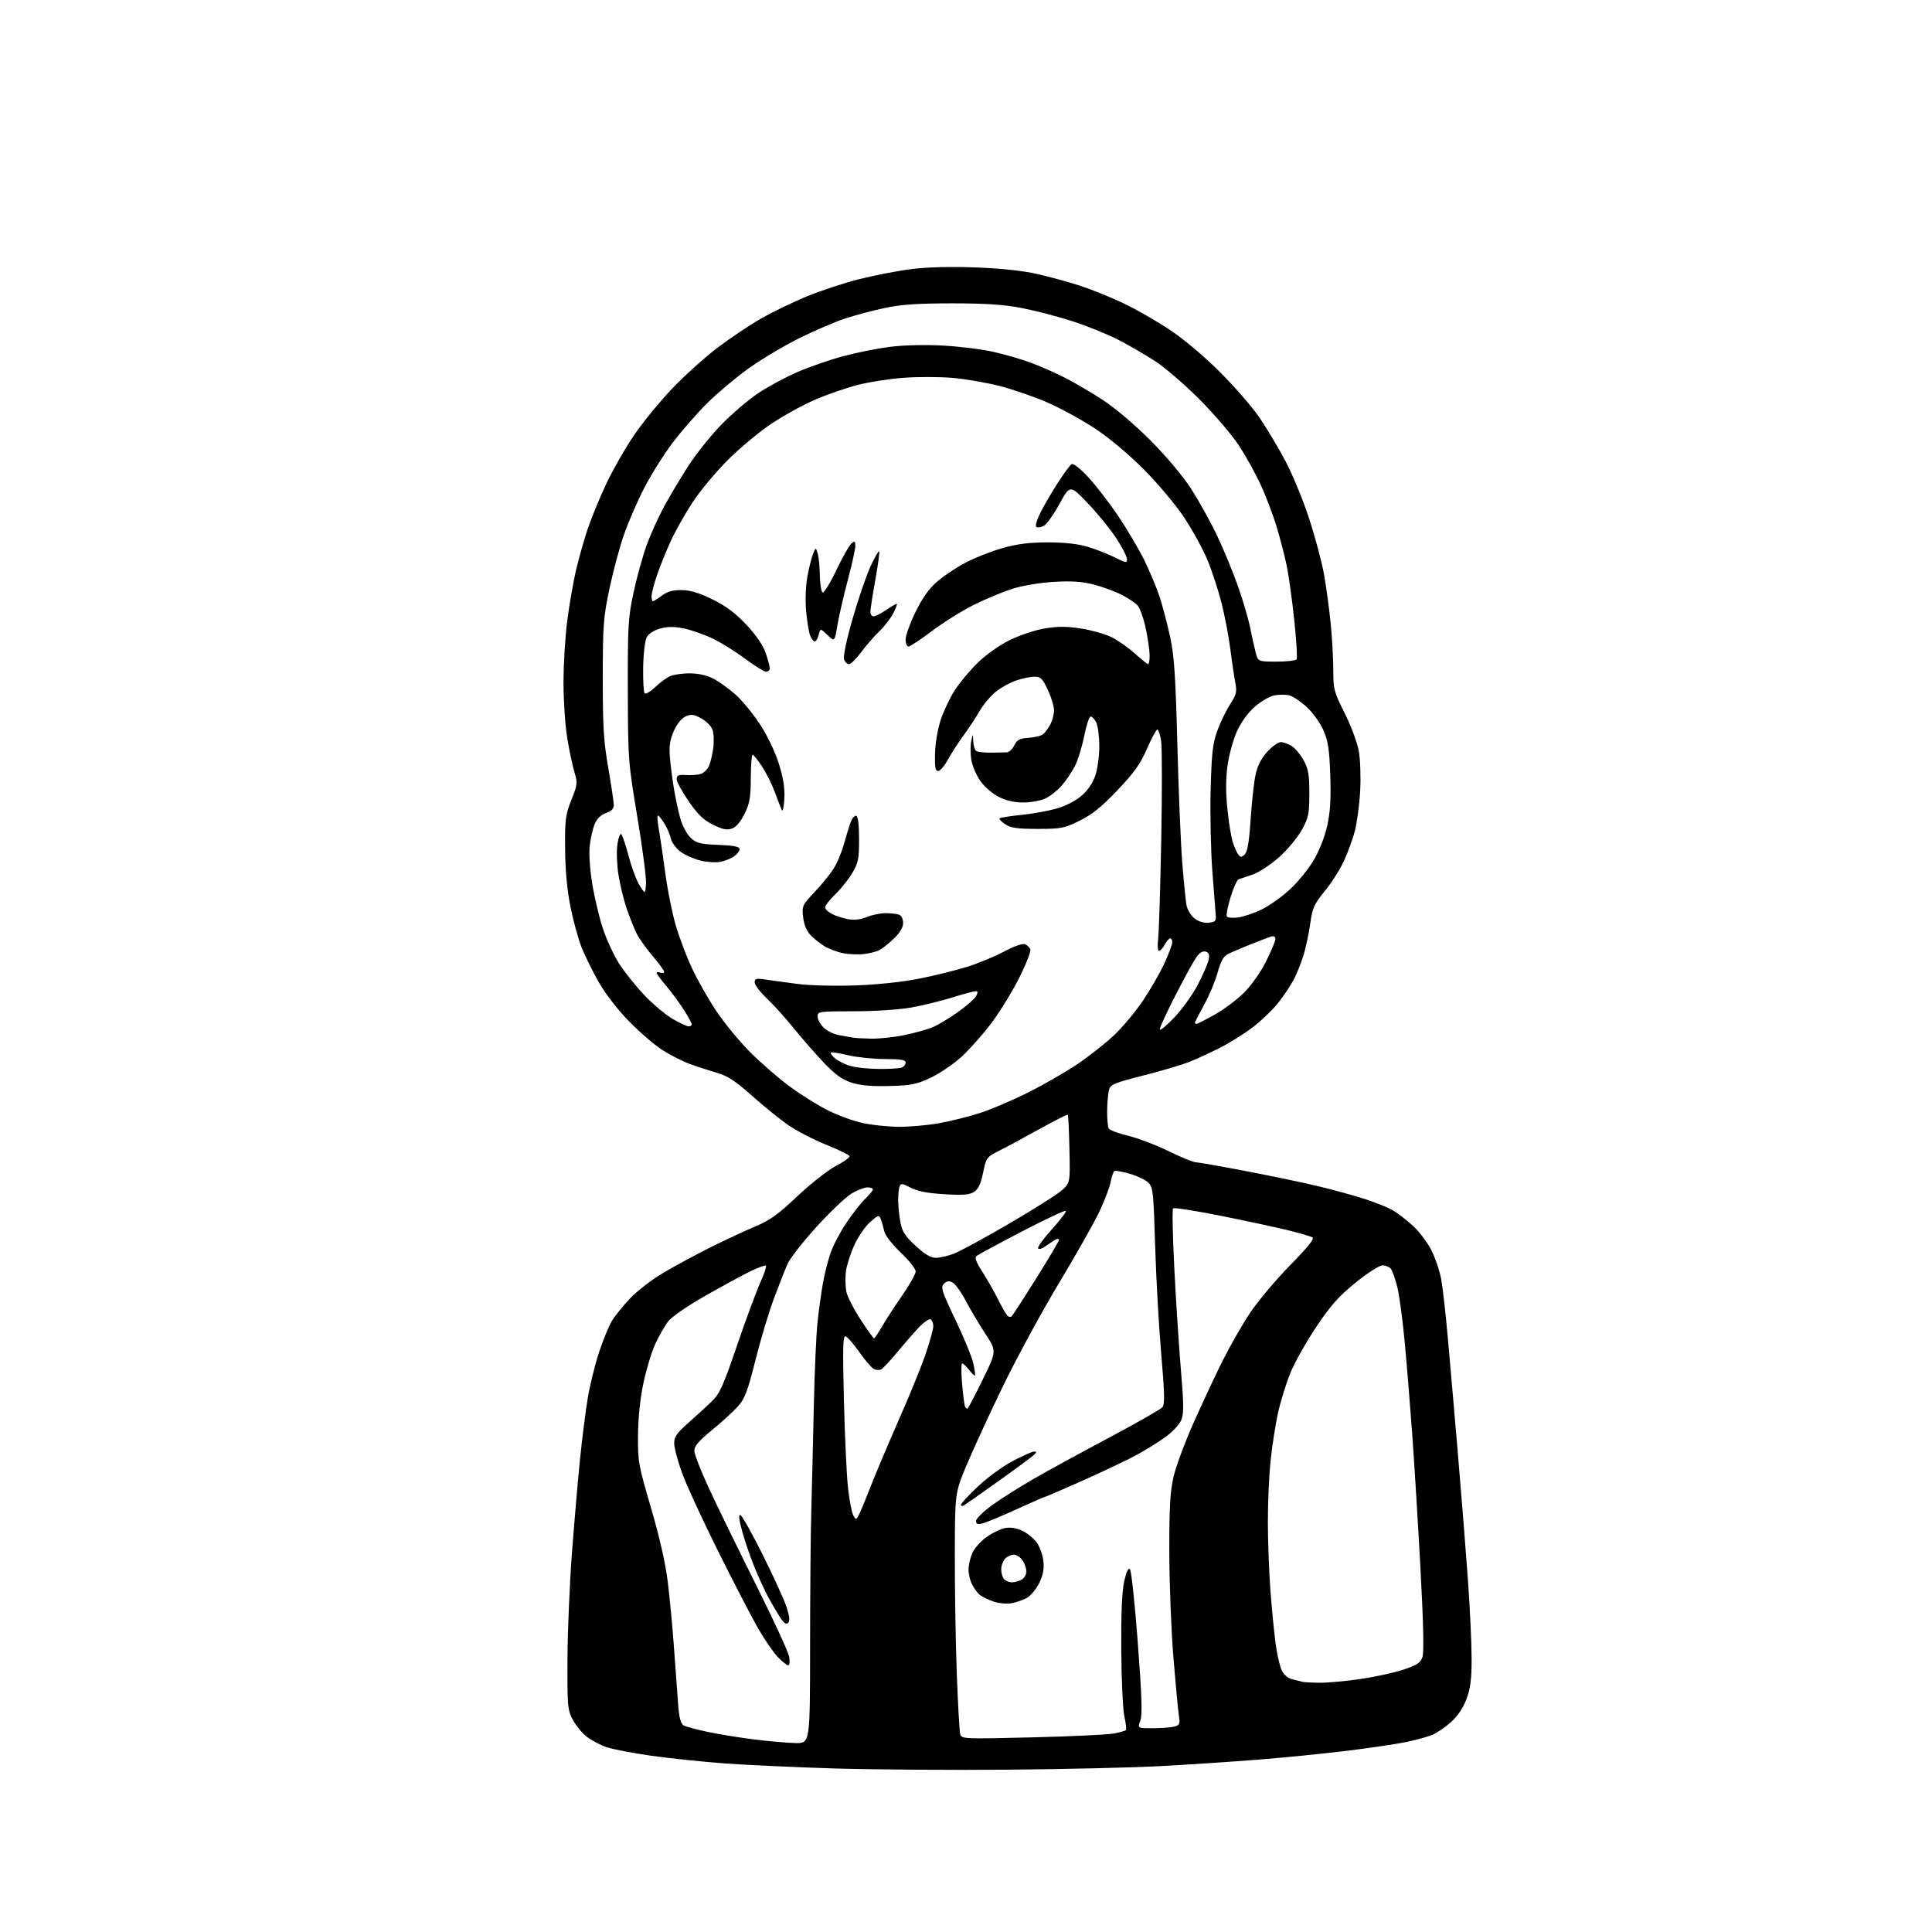 <?xml version="1.0" encoding="UTF-8" standalone="no"?>
<svg 
  version="1.1" 
  xmlns="http://www.w3.org/2000/svg" 
  xmlns:xlink="http://www.w3.org/1999/xlink" 
  xmlns:svg="http://www.w3.org/2000/svg"
  xmlns:rdf="http://www.w3.org/1999/02/22-rdf-syntax-ns#"
  xmlns:cc="http://creativecommons.org/ns#"
  xmlns:dc="http://purl.org/dc/elements/1.1/"
  viewBox="0 0 768 768"
  width="768"
  height="768"
>
<style>svg {background-color: white; }</style>"
<path stroke="none" fill="black" fill-rule="evenodd" d="M400.50,703.48C377.95,703.67 347.12,703.45 332.00,703.00C316.88,702.54 297.30,701.65 288.50,701.02C279.70,700.38 266.36,698.99 258.85,697.93C251.35,696.86 243.28,695.30 240.92,694.47C238.57,693.64 235.14,691.82 233.31,690.42C231.48,689.03 228.97,686.00 227.74,683.69C225.62,679.73 225.50,678.39 225.58,659.50C225.63,648.50 226.44,629.38 227.38,617.00C228.32,604.62 229.76,587.98 230.57,580.00C231.38,572.02 232.75,561.23 233.60,556.00C234.46,550.77 236.50,542.46 238.14,537.53C239.77,532.60 242.08,526.97 243.27,525.03C244.45,523.09 247.69,519.09 250.46,516.14C253.23,513.20 259.26,508.56 263.86,505.85C268.46,503.13 277.01,498.53 282.86,495.62C288.71,492.72 296.64,489.03 300.49,487.42C306.03,485.10 309.45,482.64 317.00,475.49C322.25,470.54 329.11,465.14 332.26,463.49C335.42,461.85 337.86,460.09 337.69,459.58C337.52,459.08 333.36,457.04 328.44,455.06C323.52,453.08 316.80,449.60 313.50,447.34C310.20,445.08 303.68,439.82 299.00,435.65C292.32,429.69 289.32,427.72 285.00,426.47C281.98,425.59 277.08,423.99 274.11,422.90C271.15,421.81 266.20,419.28 263.11,417.27C260.03,415.26 254.12,410.17 250.00,405.95C245.68,401.53 240.65,395.04 238.13,390.62C235.72,386.41 232.65,380.24 231.31,376.91C229.96,373.58 227.94,366.28 226.81,360.68C225.42,353.82 224.72,346.26 224.64,337.50C224.54,325.70 224.77,323.90 227.13,318.00C229.56,311.91 229.63,311.21 228.36,307.00C227.61,304.52 226.32,298.45 225.50,293.50C224.68,288.55 224.01,278.56 224.00,271.30C224.00,264.04 224.68,252.88 225.52,246.50C226.36,240.12 227.91,231.21 228.96,226.70C230.02,222.19 232.08,214.90 233.54,210.50C235.00,206.10 238.36,197.90 241.02,192.28C243.67,186.66 248.69,177.90 252.17,172.81C255.65,167.73 262.49,159.39 267.36,154.29C272.24,149.19 280.34,141.91 285.36,138.11C290.39,134.32 298.10,129.16 302.50,126.64C306.90,124.13 315.00,120.20 320.50,117.91C326.00,115.63 335.45,112.51 341.50,110.98C347.55,109.45 356.94,107.64 362.37,106.96C368.67,106.17 377.87,105.94 387.87,106.31C398.12,106.70 406.60,107.61 412.50,108.96C417.45,110.09 425.10,112.19 429.50,113.63C433.90,115.07 441.60,118.19 446.61,120.57C451.62,122.95 459.94,127.72 465.11,131.17C470.64,134.86 478.83,141.77 485.03,147.97C490.82,153.76 497.85,161.88 500.66,166.00C503.47,170.12 508.07,177.81 510.89,183.09C513.70,188.36 517.98,198.71 520.38,206.09C522.79,213.46 525.48,223.55 526.35,228.50C527.23,233.45 528.40,242.16 528.97,247.86C529.54,253.55 530.00,261.87 530.00,266.34C530.00,273.97 530.27,275.00 534.52,283.48C537.01,288.44 539.54,295.20 540.14,298.50C540.74,301.83 540.99,308.94 540.68,314.50C540.38,320.00 539.41,327.20 538.53,330.50C537.65,333.80 535.66,339.20 534.11,342.50C532.57,345.80 529.18,351.10 526.57,354.28C522.44,359.33 521.72,360.91 520.90,366.78C520.39,370.48 519.26,375.96 518.39,378.96C517.53,381.96 515.78,386.46 514.52,388.96C513.25,391.46 510.34,395.84 508.06,398.70C505.78,401.56 501.12,406.00 497.71,408.56C494.29,411.13 488.45,414.76 484.73,416.63C481.01,418.51 475.61,420.99 472.73,422.14C469.85,423.29 461.65,425.71 454.51,427.52C443.10,430.42 441.43,431.10 440.86,433.16C440.50,434.45 440.16,438.20 440.11,441.50C440.07,444.80 440.36,448.01 440.77,448.64C441.17,449.27 444.65,450.56 448.50,451.49C452.35,452.43 459.57,455.18 464.54,457.60C469.51,460.02 474.30,462.00 475.19,462.00C476.08,462.00 484.98,463.56 494.98,465.47C504.97,467.38 517.96,470.09 523.83,471.49C529.70,472.90 538.10,475.20 542.50,476.61C546.90,478.02 552.08,480.13 554.00,481.31C555.92,482.49 559.45,485.24 561.84,487.44C564.23,489.63 567.46,493.95 569.02,497.03C570.57,500.12 572.33,505.31 572.91,508.57C573.50,511.83 574.64,521.92 575.46,531.00C576.28,540.08 578.10,561.00 579.50,577.50C580.91,594.00 582.72,616.73 583.52,628.00C584.33,639.27 584.99,653.32 584.99,659.21C585.00,667.57 584.55,671.13 582.96,675.38C581.65,678.89 579.46,682.16 576.85,684.52C574.61,686.54 571.25,688.83 569.39,689.61C567.52,690.39 562.96,691.66 559.25,692.44C555.54,693.21 545.08,694.77 536.00,695.90C526.92,697.03 510.95,698.63 500.50,699.46C490.05,700.29 472.50,701.45 461.50,702.05C450.50,702.65 423.05,703.29 400.50,703.48zM316.25,692.89C322.00,693.00 322.00,693.00 322.02,654.75C322.03,633.71 322.24,609.30 322.50,600.50C322.75,591.70 323.20,573.25 323.49,559.50C323.78,545.75 324.45,530.45 324.99,525.50C325.53,520.55 326.50,513.58 327.14,510.00C327.78,506.43 329.12,501.11 330.12,498.18C331.12,495.25 333.94,489.85 336.39,486.18C338.84,482.51 342.23,478.18 343.92,476.56C345.61,474.95 347.00,473.26 347.00,472.81C347.00,472.37 346.03,472.00 344.84,472.00C343.65,472.00 340.84,473.08 338.59,474.40C336.34,475.72 330.05,481.68 324.61,487.65C319.17,493.62 313.92,500.36 312.95,502.63C311.97,504.91 309.57,511.04 307.62,516.26C305.66,521.48 302.38,532.43 300.32,540.60C297.12,553.32 296.10,555.99 293.24,559.16C291.40,561.19 286.77,565.42 282.95,568.54C277.76,572.79 276.00,574.85 276.00,576.70C276.00,578.06 278.76,585.09 282.14,592.33C285.52,599.58 293.88,616.69 300.72,630.38C307.57,644.06 313.41,656.77 313.71,658.63C314.02,660.48 313.84,662.00 313.33,662.00C312.81,662.00 310.97,660.54 309.24,658.75C307.51,656.96 304.01,651.90 301.47,647.50C298.93,643.10 291.76,629.27 285.53,616.77C279.30,604.26 272.81,590.18 271.10,585.46C269.40,580.75 268.00,575.47 268.00,573.74C268.00,571.15 269.03,569.67 273.71,565.54C276.84,562.77 281.03,558.92 283.02,557.00C286.10,554.00 287.53,550.84 292.93,535.00C296.40,524.83 300.54,513.62 302.13,510.09C303.72,506.57 304.78,503.44 304.48,503.15C304.19,502.85 301.37,503.86 298.22,505.40C295.07,506.93 286.98,511.33 280.24,515.17C273.04,519.27 266.97,523.49 265.53,525.37C264.18,527.14 261.90,531.16 260.45,534.32C259.01,537.47 256.90,544.43 255.77,549.78C254.47,555.92 253.68,563.55 253.62,570.50C253.54,580.96 253.79,582.38 258.76,599.32C262.15,610.86 264.51,621.25 265.45,628.82C266.25,635.24 267.38,647.25 267.96,655.50C268.54,663.75 269.28,673.77 269.59,677.76C270.02,683.13 270.61,685.26 271.86,685.92C272.78,686.42 277.13,687.58 281.52,688.50C285.91,689.42 294.23,690.77 300.00,691.48C305.77,692.20 313.09,692.83 316.25,692.89zM410.37,690.63C425.84,690.25 440.43,689.56 442.79,689.10C445.15,688.63 447.30,688.03 447.57,687.76C447.85,687.49 447.57,685.07 446.96,682.38C446.35,679.70 445.79,667.83 445.72,656.00C445.62,641.49 446.00,632.60 446.88,628.64C447.75,624.75 448.52,623.12 449.18,623.78C449.73,624.33 451.13,637.45 452.29,652.93C453.92,674.49 454.15,681.77 453.29,684.04C452.17,687.00 452.17,687.00 458.34,686.99C461.73,686.98 465.56,686.69 466.85,686.34C468.93,685.79 469.14,685.28 468.64,682.11C468.32,680.12 467.35,669.73 466.46,659.00C465.58,648.27 464.84,629.38 464.82,617.00C464.79,599.12 465.14,592.96 466.51,587.00C467.47,582.88 471.10,573.10 474.60,565.28C478.09,557.46 483.26,546.43 486.08,540.78C488.91,535.13 493.75,526.67 496.85,522.00C499.95,517.33 507.11,508.80 512.76,503.05C519.78,495.89 522.62,492.37 521.74,491.88C521.04,491.48 516.87,490.26 512.48,489.16C508.09,488.06 496.07,485.47 485.77,483.40C475.46,481.33 466.71,479.95 466.32,480.35C465.93,480.74 466.16,491.74 466.84,504.78C467.51,517.83 468.69,535.91 469.46,544.97C470.60,558.52 470.62,561.98 469.55,564.54C468.83,566.25 466.06,569.23 463.37,571.18C460.69,573.12 455.57,576.31 452.00,578.27C448.43,580.22 438.85,584.79 430.73,588.41C422.60,592.04 415.73,595.00 415.45,595.00C415.17,595.00 410.08,597.22 404.13,599.94C398.18,602.66 392.11,605.18 390.65,605.55C388.59,606.07 388.00,605.85 388.00,604.58C388.00,603.69 390.86,600.88 394.35,598.35C397.83,595.82 405.20,591.15 410.72,587.97C416.24,584.79 429.78,577.39 440.81,571.53C451.84,565.66 461.42,560.20 462.09,559.39C463.06,558.22 462.96,553.79 461.60,538.21C460.66,527.37 459.57,508.05 459.19,495.27C458.55,473.89 458.33,471.89 456.49,470.11C455.40,469.04 452.08,467.46 449.13,466.60C446.17,465.74 443.41,465.25 442.99,465.51C442.57,465.77 441.91,467.67 441.53,469.74C441.15,471.81 439.15,477.10 437.08,481.50C435.02,485.90 427.77,498.73 420.99,510.00C414.20,521.27 404.18,539.73 398.71,551.00C393.25,562.27 386.72,576.45 384.20,582.50C379.61,593.50 379.61,593.50 379.56,618.00C379.53,631.48 379.87,652.62 380.33,665.00C380.79,677.38 381.40,688.36 381.70,689.41C382.22,691.25 383.23,691.29 410.37,690.63zM524.37,668.92C527.60,668.96 535.03,668.29 540.87,667.42C546.72,666.56 554.42,664.87 557.99,663.67C563.29,661.90 564.66,660.99 565.45,658.71C566.09,656.85 565.83,645.12 564.64,623.21C563.66,605.22 562.21,581.50 561.41,570.50C560.61,559.50 559.28,543.08 558.44,534.00C557.61,524.92 556.26,514.83 555.44,511.57C554.62,508.31 553.46,505.05 552.85,504.32C552.25,503.60 550.77,503.00 549.56,503.00C548.33,503.00 543.63,506.02 538.93,509.82C532.25,515.23 529.03,518.83 523.38,527.24C519.46,533.07 514.82,541.29 513.06,545.50C511.31,549.71 509.03,557.06 507.99,561.83C506.96,566.60 505.63,575.16 505.05,580.86C504.47,586.55 504.00,597.37 504.00,604.91C504.00,612.44 504.45,624.65 505.00,632.05C505.55,639.45 506.49,649.09 507.09,653.47C507.68,657.85 508.82,662.68 509.60,664.20C510.44,665.82 512.17,667.22 513.77,667.57C515.27,667.90 516.95,668.33 517.50,668.51C518.05,668.69 521.14,668.88 524.37,668.92zM313.27,645.13C312.47,645.93 311.51,645.18 309.74,642.36C308.41,640.24 306.36,636.70 305.18,634.50C304.00,632.30 301.72,627.35 300.12,623.50C298.52,619.65 296.29,613.21 295.16,609.19C293.77,604.22 293.50,601.99 294.31,602.25C294.96,602.46 298.97,609.58 303.20,618.07C307.44,626.55 311.69,635.87 312.64,638.76C313.90,642.60 314.07,644.33 313.27,645.13zM402.00,637.33C400.05,637.65 396.83,637.32 394.74,636.57C392.67,635.83 390.28,634.65 389.42,633.94C388.57,633.23 387.22,631.40 386.43,629.87C385.65,628.35 385.00,625.71 385.00,624.02C385.00,622.32 385.64,619.40 386.42,617.53C387.21,615.66 389.73,612.76 392.04,611.09C394.35,609.41 397.71,607.77 399.52,607.43C401.67,607.03 404.05,607.41 406.42,608.53C408.41,609.47 410.99,611.58 412.15,613.21C413.32,614.85 414.49,618.14 414.76,620.52C415.11,623.66 414.66,626.07 413.14,629.20C411.99,631.59 409.80,634.26 408.27,635.14C406.75,636.02 403.93,637.00 402.00,637.33zM402.27,629.00C403.29,629.00 405.00,628.53 406.07,627.96C407.13,627.40 408.00,625.92 408.00,624.69C408.00,623.45 407.30,621.44 406.44,620.22C405.59,619.00 404.04,618.00 403.01,618.00C401.99,618.00 400.44,618.71 399.57,619.57C398.71,620.44 398.00,622.37 398.00,623.87C398.00,625.37 398.54,627.14 399.20,627.80C399.86,628.46 401.24,629.00 402.27,629.00zM341.26,602.51C341.81,601.51 343.96,596.38 346.02,591.10C348.08,585.82 353.23,573.62 357.47,564.00C361.72,554.38 366.49,542.61 368.09,537.85C369.69,533.10 371.00,528.29 371.00,527.16C371.00,526.04 370.53,524.83 369.95,524.47C369.38,524.11 367.27,525.55 365.28,527.66C363.29,529.77 359.42,534.20 356.69,537.50C353.96,540.80 351.11,543.86 350.36,544.30C349.61,544.74 348.24,544.67 347.31,544.16C346.39,543.64 343.80,540.61 341.56,537.43C339.33,534.26 336.90,531.46 336.17,531.22C335.07,530.86 334.95,535.36 335.47,556.64C335.82,570.86 336.55,586.50 337.09,591.38C337.63,596.27 338.56,601.18 339.16,602.29C340.19,604.22 340.29,604.23 341.26,602.51zM383.25,598.37C382.56,598.78 382.00,598.70 382.00,598.18C382.00,597.66 385.04,594.38 388.76,590.87C392.47,587.37 398.72,582.81 402.65,580.75C406.58,578.69 410.39,577.00 411.11,577.00C412.13,577.00 412.10,577.31 410.96,578.39C410.16,579.16 403.88,583.80 397.00,588.70C390.12,593.61 383.94,597.96 383.25,598.37zM384.54,560.00C384.78,560.00 387.50,554.84 390.59,548.54C396.20,537.08 396.20,537.08 391.75,530.29C389.29,526.55 385.80,520.66 383.97,517.19C382.15,513.73 379.79,510.42 378.71,509.85C377.24,509.06 376.39,509.18 375.23,510.34C373.85,511.72 374.32,513.17 379.82,524.69C383.18,531.73 386.37,539.51 386.91,541.97C387.45,544.43 387.74,546.59 387.56,546.78C387.38,546.96 386.32,545.96 385.22,544.55C384.12,543.15 382.88,542.00 382.48,542.00C382.07,542.00 382.07,545.71 382.46,550.24C382.86,554.77 383.39,558.82 383.65,559.24C383.91,559.66 384.31,560.00 384.54,560.00zM347.44,532.00C347.70,532.00 349.15,529.86 350.66,527.25C352.17,524.64 355.78,519.07 358.70,514.87C361.61,510.67 364.00,506.41 364.00,505.40C364.00,504.38 361.32,501.00 358.05,497.89C354.54,494.55 351.84,491.05 351.48,489.36C351.14,487.79 350.53,485.65 350.13,484.61C349.45,482.86 349.13,482.95 345.85,485.83C343.89,487.55 341.05,491.73 339.50,495.17C337.97,498.60 336.49,503.30 336.23,505.64C335.97,507.97 336.05,511.44 336.41,513.35C336.77,515.27 339.29,520.25 342.01,524.42C344.73,528.59 347.17,532.00 347.44,532.00zM402.19,523.21C402.66,522.74 407.09,515.89 412.03,508.01C416.96,500.13 421.00,493.28 421.00,492.80C421.00,492.32 420.21,492.40 419.25,492.97C418.29,493.55 416.53,494.71 415.35,495.57C414.16,496.42 412.95,496.72 412.65,496.24C412.35,495.75 414.83,492.33 418.17,488.63C421.51,484.93 423.99,481.65 423.67,481.34C423.36,481.03 415.54,484.70 406.30,489.50C397.06,494.31 388.95,498.68 388.28,499.21C387.36,499.96 387.90,501.50 390.50,505.56C392.39,508.52 395.13,513.31 396.58,516.22C398.04,519.12 399.70,522.08 400.28,522.79C400.87,523.53 401.69,523.71 402.19,523.21zM372.05,500.00C373.65,500.00 376.88,499.25 379.23,498.34C381.58,497.43 391.31,492.14 400.85,486.59C410.39,481.04 419.82,475.10 421.81,473.40C425.42,470.30 425.42,470.30 425.12,456.90C424.96,449.53 424.66,443.34 424.46,443.13C424.26,442.93 419.24,445.47 413.30,448.76C407.36,452.06 400.16,455.94 397.29,457.38C392.19,459.94 392.05,460.12 390.81,466.12C389.90,470.56 388.91,472.67 387.23,473.77C385.39,474.97 382.94,475.17 375.41,474.72C368.70,474.32 364.77,473.56 362.04,472.14C358.68,470.39 358.09,470.32 357.58,471.64C357.26,472.48 357.02,475.04 357.04,477.33C357.07,479.62 357.48,483.52 357.95,486.00C358.65,489.60 359.85,491.45 363.98,495.25C367.67,498.65 369.97,500.00 372.05,500.00zM357.12,447.92C361.31,447.96 368.51,447.34 373.12,446.52C377.73,445.71 385.10,443.88 389.50,442.46C393.90,441.04 402.41,437.42 408.41,434.42C414.41,431.43 423.12,426.44 427.77,423.35C432.41,420.26 439.11,415.02 442.64,411.72C446.18,408.41 451.53,402.01 454.53,397.49C457.54,392.97 461.35,386.30 463.00,382.66C464.65,379.02 466.00,375.36 466.00,374.52C466.00,373.68 465.63,373.00 465.17,373.00C464.71,373.00 463.74,374.12 463.00,375.50C462.26,376.88 461.24,378.00 460.73,378.00C460.20,378.00 460.05,375.93 460.38,373.25C460.70,370.64 461.25,352.92 461.61,333.87C461.97,314.82 461.95,297.16 461.57,294.62C461.19,292.08 460.52,290.00 460.07,290.00C459.63,290.00 457.77,293.45 455.93,297.67C453.27,303.75 450.85,307.15 444.19,314.15C437.88,320.78 434.15,323.79 429.17,326.24C423.02,329.27 421.83,329.50 412.48,329.50C404.42,329.50 401.86,329.14 399.62,327.67C398.08,326.66 397.07,325.60 397.37,325.30C397.67,325.00 401.49,324.40 405.87,323.96C410.24,323.51 416.54,322.39 419.87,321.46C423.51,320.43 427.49,318.41 429.87,316.38C432.39,314.22 434.38,311.32 435.40,308.33C436.28,305.75 436.99,300.46 436.99,296.57C436.98,292.68 436.41,288.43 435.74,287.11C435.06,285.80 434.05,284.78 433.50,284.85C432.95,284.92 431.80,288.47 430.95,292.74C430.10,297.01 428.41,302.40 427.19,304.72C425.98,307.04 423.64,310.48 421.99,312.36C420.34,314.24 417.46,316.50 415.59,317.39C413.73,318.28 409.77,319.00 406.81,319.00C403.21,319.00 399.95,318.25 396.98,316.75C394.43,315.46 391.28,312.71 389.61,310.31C388.01,308.00 386.42,304.17 386.07,301.81C385.72,299.44 385.74,296.15 386.10,294.50C386.76,291.50 386.76,291.50 386.88,294.69C386.95,296.45 387.49,298.18 388.09,298.55C388.68,298.92 391.27,299.21 393.84,299.19C396.40,299.17 399.26,299.12 400.20,299.08C401.13,299.03 402.48,297.78 403.20,296.30C404.28,294.06 405.25,293.54 408.89,293.30C411.30,293.14 413.92,292.48 414.71,291.83C415.49,291.18 416.78,289.40 417.57,287.87C418.35,286.35 419.00,283.84 418.99,282.30C418.98,280.76 417.88,277.14 416.54,274.25C414.42,269.71 413.71,269.00 411.22,269.00C409.65,269.00 406.34,269.69 403.87,270.53C401.41,271.37 397.73,273.43 395.69,275.10C393.66,276.78 390.78,280.25 389.30,282.82C387.81,285.40 384.94,289.75 382.92,292.50C380.90,295.25 378.14,299.52 376.79,302.00C375.44,304.48 373.69,306.50 372.92,306.50C371.81,306.50 371.54,304.94 371.69,299.39C371.80,295.29 372.78,289.63 374.00,286.01C375.16,282.55 377.63,277.35 379.49,274.45C381.34,271.55 385.42,266.66 388.54,263.59C391.93,260.25 397.10,256.58 401.36,254.47C405.36,252.50 411.52,250.44 415.35,249.81C420.47,248.96 424.05,248.96 429.57,249.82C433.63,250.45 439.00,251.93 441.50,253.11C444.01,254.28 448.25,257.22 450.93,259.62C453.60,262.03 456.07,264.00 456.40,264.00C456.73,264.00 457.00,262.45 457.00,260.57C457.00,258.68 456.31,253.86 455.47,249.86C454.63,245.86 453.17,241.74 452.22,240.69C451.27,239.64 448.36,237.70 445.73,236.37C443.11,235.04 438.16,233.23 434.73,232.35C430.16,231.17 425.96,230.89 419.00,231.30C413.50,231.61 406.55,232.77 402.50,234.04C398.65,235.25 391.67,238.16 386.99,240.51C382.31,242.86 374.84,247.53 370.39,250.89C365.94,254.25 361.78,257.00 361.15,257.00C360.52,257.00 360.00,255.74 360.00,254.20C360.00,252.66 361.74,247.80 363.87,243.40C366.53,237.89 369.17,234.14 372.37,231.33C374.91,229.08 380.06,225.64 383.80,223.68C387.53,221.71 394.17,219.10 398.55,217.86C404.37,216.22 409.18,215.61 416.50,215.61C423.23,215.60 428.45,216.19 432.46,217.39C435.73,218.37 440.57,220.27 443.21,221.61C447.55,223.81 448.00,223.87 448.00,222.26C448.00,221.28 446.10,217.56 443.77,213.99C441.44,210.42 436.34,204.17 432.44,200.09C425.35,192.68 425.35,192.68 421.17,200.31C418.87,204.51 416.08,208.42 414.97,209.02C413.86,209.61 412.52,209.82 411.99,209.49C411.43,209.14 412.11,206.72 413.64,203.70C415.08,200.84 418.18,195.52 420.53,191.87C422.88,188.22 425.33,184.92 425.96,184.52C426.66,184.09 429.30,186.15 432.57,189.65C435.56,192.87 440.89,199.78 444.42,205.00C447.94,210.22 452.60,218.10 454.79,222.50C456.97,226.90 459.74,233.53 460.95,237.22C462.16,240.92 464.05,248.12 465.15,253.22C466.78,260.80 467.30,268.63 468.02,296.00C468.50,314.43 469.37,335.57 469.97,343.00C470.56,350.43 471.31,357.97 471.64,359.77C471.97,361.57 473.38,363.94 474.81,365.07C476.44,366.34 478.53,366.99 480.45,366.80C483.03,366.55 483.47,366.11 483.29,364.00C483.17,362.62 482.56,354.75 481.94,346.50C481.31,338.25 481.00,323.62 481.25,314.00C481.64,299.38 482.07,295.53 483.86,290.58C485.04,287.33 487.32,282.60 488.93,280.08C491.56,275.96 491.77,275.05 490.99,271.00C490.52,268.52 489.64,262.58 489.04,257.79C488.44,252.99 486.88,244.86 485.58,239.71C484.27,234.56 481.73,226.81 479.93,222.48C478.12,218.15 473.93,210.53 470.61,205.55C467.25,200.52 460.12,192.04 454.54,186.45C448.58,180.49 440.73,173.92 435.22,170.30C430.11,166.94 421.68,162.32 416.47,160.04C411.26,157.75 402.61,154.77 397.25,153.41C391.89,152.04 383.36,150.59 378.29,150.18C373.23,149.77 364.61,149.77 359.13,150.18C353.65,150.58 345.49,151.85 341.00,153.00C336.51,154.15 328.86,156.80 324.00,158.89C319.14,160.99 311.28,165.32 306.52,168.52C301.76,171.71 294.00,178.19 289.26,182.92C284.53,187.64 278.23,195.22 275.26,199.76C272.29,204.30 268.37,211.28 266.56,215.26C264.74,219.24 262.30,225.31 261.13,228.75C259.96,232.19 259.00,235.91 259.00,237.00C259.00,238.10 259.24,239.00 259.54,239.00C259.84,239.00 261.45,237.99 263.13,236.75C265.35,235.11 267.48,234.52 271.03,234.57C274.51,234.62 278.01,235.69 283.33,238.32C288.69,240.97 292.43,243.78 296.75,248.40C300.61,252.52 303.32,256.50 304.37,259.58C305.27,262.21 306.00,264.95 306.00,265.68C306.00,266.41 305.35,267.00 304.55,267.00C303.75,267.00 300.07,264.74 296.37,261.98C292.68,259.21 286.92,255.61 283.58,253.97C280.23,252.33 275.02,250.48 272.00,249.86C267.93,249.03 265.44,249.03 262.42,249.86C259.93,250.55 257.86,251.89 257.10,253.32C256.39,254.64 255.77,259.83 255.67,265.24C255.58,270.52 255.84,275.18 256.26,275.60C256.69,276.02 258.49,274.99 260.26,273.30C262.04,271.62 264.62,269.66 266.00,268.95C267.37,268.25 270.97,267.67 274.00,267.67C277.57,267.68 280.90,268.40 283.50,269.74C285.70,270.87 289.64,273.68 292.25,275.98C294.86,278.28 299.26,283.61 302.04,287.83C305.08,292.47 308.07,298.68 309.59,303.55C311.40,309.34 312.02,313.27 311.79,317.55C311.61,320.82 311.15,322.82 310.77,322.00C310.38,321.18 309.15,317.98 308.02,314.89C306.89,311.81 304.58,307.20 302.89,304.64C301.20,302.09 299.52,300.00 299.16,300.00C298.80,300.00 298.48,304.19 298.45,309.30C298.41,317.10 298.01,319.39 295.95,323.55C294.36,326.77 292.60,328.81 290.92,329.38C288.95,330.06 287.19,329.69 283.42,327.83C279.66,325.96 277.38,323.77 273.75,318.51C271.14,314.72 269.00,310.78 269.00,309.74C269.00,308.18 269.65,307.89 272.75,308.10C274.81,308.23 277.44,308.03 278.60,307.65C279.75,307.27 281.20,305.86 281.81,304.52C282.42,303.18 283.20,299.92 283.54,297.29C283.89,294.66 283.73,291.36 283.19,289.96C282.65,288.57 280.62,286.57 278.67,285.52C275.71,283.93 274.71,283.81 272.51,284.81C270.91,285.54 269.09,287.80 267.86,290.59C266.33,294.04 265.94,296.57 266.28,300.84C266.53,303.95 267.25,309.65 267.89,313.50C268.52,317.35 269.69,322.77 270.49,325.55C271.28,328.32 273.11,331.70 274.55,333.05C276.81,335.17 278.29,335.55 285.58,335.85C291.78,336.11 294.00,336.56 294.00,337.55C294.00,338.28 293.00,339.58 291.78,340.44C290.57,341.29 288.08,342.27 286.27,342.61C284.45,342.95 280.84,342.69 278.23,342.04C275.63,341.38 272.10,339.78 270.39,338.48C268.67,337.17 267.00,334.84 266.67,333.30C266.35,331.76 265.14,328.99 263.98,327.14C262.83,325.29 261.69,323.98 261.45,324.22C261.20,324.47 261.43,327.10 261.96,330.08C262.49,333.06 263.62,340.76 264.48,347.19C265.33,353.62 267.18,362.85 268.58,367.69C269.99,372.53 272.90,380.27 275.07,384.88C277.23,389.50 281.55,397.10 284.66,401.78C287.77,406.46 293.73,413.74 297.91,417.96C302.08,422.19 309.23,428.41 313.79,431.79C318.35,435.16 325.32,439.53 329.29,441.48C333.25,443.44 339.43,445.67 343.00,446.44C346.57,447.21 352.93,447.88 357.12,447.92zM353.50,431.71C346.55,431.89 342.00,431.49 338.58,430.40C334.90,429.24 332.14,427.27 327.72,422.67C324.46,419.28 319.07,413.12 315.74,409.00C312.42,404.88 307.51,399.43 304.85,396.91C302.18,394.38 300.00,391.51 300.00,390.52C300.00,388.99 300.60,388.83 304.25,389.37C306.59,389.72 312.32,390.51 317.00,391.12C321.82,391.75 331.77,392.01 340.00,391.72C348.81,391.41 358.78,390.35 365.41,389.03C371.41,387.84 379.96,385.73 384.41,384.34C388.86,382.95 395.49,380.21 399.14,378.25C403.02,376.18 406.45,374.96 407.41,375.33C408.31,375.67 409.29,376.59 409.59,377.37C409.89,378.14 407.88,383.26 405.13,388.74C402.38,394.22 397.40,402.32 394.07,406.75C390.73,411.17 385.42,417.16 382.25,420.06C379.09,422.96 373.57,426.70 370.00,428.39C364.30,431.07 362.26,431.48 353.50,431.71zM349.17,424.92C353.39,424.97 357.55,424.73 358.42,424.39C359.29,424.06 360.00,423.16 360.00,422.39C360.00,421.32 358.13,421.00 351.75,420.99C347.21,420.98 340.62,420.29 337.11,419.46C333.59,418.63 330.51,418.16 330.26,418.41C330.01,418.65 330.76,419.68 331.91,420.68C333.07,421.68 335.70,423.03 337.76,423.67C339.82,424.32 344.95,424.88 349.17,424.92zM346.29,412.88C349.48,412.95 355.42,412.31 359.49,411.47C363.57,410.63 368.61,409.23 370.70,408.36C372.79,407.50 377.31,404.79 380.74,402.35C384.17,399.91 387.45,397.04 388.02,395.96C388.81,394.49 388.75,394.00 387.79,394.02C387.08,394.02 382.90,395.16 378.50,396.53C374.10,397.91 366.73,399.71 362.12,400.52C357.31,401.37 347.62,402.00 339.37,402.00C325.56,402.00 325.00,402.08 325.00,404.05C325.00,405.17 326.07,407.17 327.39,408.48C328.70,409.79 331.51,411.15 333.64,411.50C335.76,411.85 338.18,412.28 339.00,412.45C339.82,412.63 343.11,412.82 346.29,412.88zM466.79,404.49C469.93,401.18 474.13,395.33 476.12,391.49C478.11,387.64 480.04,383.25 480.40,381.73C480.88,379.66 480.63,378.79 479.40,378.32C478.32,377.91 477.09,378.53 475.87,380.09C474.84,381.42 471.07,388.21 467.50,395.18C463.92,402.15 461.02,408.45 461.03,409.18C461.05,409.91 463.64,407.79 466.79,404.49zM273.75,407.99C274.44,408.00 275.00,407.64 275.00,407.20C275.00,406.75 273.61,404.20 271.91,401.52C270.21,398.84 267.06,394.56 264.91,392.01C262.76,389.46 261.00,387.08 261.00,386.72C261.00,386.36 261.68,386.32 262.50,386.64C263.32,386.95 264.00,386.80 264.00,386.30C264.00,385.79 261.95,382.98 259.45,380.05C256.94,377.11 254.08,373.09 253.08,371.11C252.09,369.12 250.30,364.65 249.11,361.17C247.92,357.69 246.45,351.60 245.83,347.64C245.21,343.64 245.03,338.28 245.43,335.59C245.83,332.93 246.53,331.15 246.99,331.63C247.44,332.11 248.79,336.14 249.98,340.60C251.16,345.05 253.12,350.23 254.32,352.10C256.50,355.50 256.50,355.50 256.80,351.37C256.97,349.10 255.42,337.17 253.37,324.87C249.70,302.89 249.64,302.01 249.57,274.50C249.51,248.71 249.69,245.63 251.86,235.50C253.15,229.45 255.50,220.96 257.08,216.64C258.65,212.31 261.81,205.34 264.10,201.14C266.39,196.94 270.74,189.68 273.77,185.00C276.80,180.32 282.64,173.03 286.76,168.80C290.88,164.56 297.44,158.96 301.33,156.35C305.23,153.73 312.30,149.92 317.05,147.87C321.80,145.82 329.92,143.01 335.10,141.61C340.27,140.22 348.55,138.55 353.50,137.91C358.92,137.20 367.27,136.98 374.50,137.35C381.10,137.69 390.32,138.83 395.00,139.89C399.68,140.95 406.43,142.92 410.01,144.27C413.60,145.63 419.45,148.20 423.01,149.99C426.58,151.78 433.32,155.72 438.00,158.74C443.07,162.02 450.79,168.53 457.13,174.87C463.56,181.30 470.01,188.97 473.47,194.29C476.60,199.12 481.34,207.67 483.99,213.29C486.64,218.90 490.37,228.00 492.28,233.50C494.19,239.00 496.30,246.20 496.95,249.50C497.61,252.80 498.59,257.19 499.11,259.25C500.08,263.00 500.08,263.00 507.48,263.00C511.55,263.00 515.14,262.58 515.45,262.08C515.77,261.57 515.33,254.57 514.49,246.52C513.64,238.47 512.27,228.65 511.45,224.69C510.62,220.74 508.80,213.72 507.39,209.10C505.99,204.48 503.15,197.04 501.09,192.57C499.02,188.10 495.12,181.09 492.42,176.99C489.72,172.89 482.79,164.77 477.01,158.95C471.23,153.13 463.31,146.28 459.42,143.72C455.53,141.16 448.78,137.25 444.42,135.01C440.06,132.78 431.77,129.44 426.00,127.59C420.23,125.74 411.23,123.41 406.00,122.41C399.01,121.07 391.74,120.59 378.50,120.59C365.11,120.59 358.32,121.04 352.00,122.37C347.32,123.34 340.12,125.25 336.00,126.60C331.88,127.95 323.55,131.53 317.50,134.55C311.45,137.58 302.47,142.94 297.54,146.48C292.60,150.01 285.25,156.19 281.19,160.20C277.14,164.22 270.92,171.32 267.39,176.00C263.85,180.68 258.76,188.78 256.08,194.00C253.40,199.22 249.80,207.50 248.08,212.40C246.36,217.29 243.75,226.97 242.29,233.90C239.85,245.43 239.63,248.45 239.61,269.50C239.60,288.73 239.95,294.59 241.80,305.27C243.01,312.30 244.00,318.96 244.00,320.07C244.00,321.45 242.99,322.46 240.89,323.19C238.85,323.90 237.31,325.40 236.41,327.56C235.65,329.37 234.76,333.25 234.43,336.18C234.07,339.32 234.48,345.53 235.43,351.33C236.31,356.73 238.22,364.77 239.68,369.18C241.14,373.59 244.10,379.95 246.27,383.30C248.44,386.65 252.97,392.28 256.35,395.81C259.73,399.34 264.75,403.52 267.50,405.10C270.25,406.69 273.06,407.99 273.75,407.99zM475.65,407.00C476.01,407.00 479.28,405.34 482.90,403.31C486.53,401.28 491.78,397.35 494.56,394.56C497.48,391.64 501.18,386.37 503.31,382.12C505.34,378.05 507.00,374.06 507.00,373.25C507.00,372.30 506.37,371.96 505.25,372.31C504.29,372.61 500.57,374.02 497.00,375.45C493.43,376.87 489.42,378.59 488.10,379.27C486.34,380.17 485.24,382.14 484.04,386.57C483.13,389.91 480.72,395.66 478.69,399.35C476.66,403.05 475.00,406.28 475.00,406.53C475.00,406.79 475.29,407.00 475.65,407.00zM343.50,379.24C341.30,379.52 337.56,379.37 335.18,378.92C332.81,378.46 329.43,377.19 327.67,376.10C325.91,375.02 323.41,373.00 322.12,371.62C320.63,370.04 319.58,367.44 319.25,364.55C318.76,360.16 318.94,359.76 323.69,354.74C326.41,351.86 329.82,347.70 331.25,345.50C332.68,343.30 334.59,338.80 335.49,335.50C336.40,332.20 337.61,328.25 338.20,326.71C338.79,325.18 339.77,324.10 340.39,324.31C341.09,324.55 341.50,327.94 341.49,333.59C341.49,341.44 341.17,343.04 338.82,347.00C337.36,349.48 334.33,353.28 332.08,355.45C329.84,357.63 328.00,359.98 328.00,360.68C328.00,361.38 329.24,362.58 330.75,363.34C332.26,364.11 335.16,365.03 337.20,365.40C339.63,365.84 342.15,365.55 344.57,364.54C346.59,363.69 349.95,363.00 352.04,363.00C354.13,363.00 356.55,363.27 357.42,363.61C358.32,363.95 359.00,365.37 359.00,366.90C359.00,368.71 357.77,370.77 355.25,373.18C353.19,375.15 350.60,377.21 349.50,377.74C348.40,378.28 345.70,378.96 343.50,379.24zM492.19,364.70C494.36,364.41 498.59,362.97 501.61,361.49C504.63,360.01 509.66,356.43 512.80,353.52C515.93,350.62 520.17,345.41 522.22,341.94C524.43,338.21 526.61,332.63 527.59,328.25C528.81,322.75 529.12,317.61 528.80,308.18C528.44,297.77 527.95,294.56 526.07,290.27C524.81,287.40 521.83,283.25 519.45,281.06C517.07,278.86 513.96,276.78 512.55,276.42C511.14,276.07 508.47,276.07 506.61,276.41C504.75,276.76 501.22,278.81 498.78,280.97C496.00,283.41 493.33,287.11 491.67,290.79C490.21,294.04 488.55,300.11 487.97,304.28C487.24,309.49 487.23,314.94 487.92,321.68C488.47,327.08 489.46,333.07 490.11,335.00C490.76,336.93 491.75,339.09 492.31,339.80C493.14,340.86 493.61,340.82 494.83,339.60C495.90,338.53 496.56,334.54 497.14,325.80C497.58,319.03 498.45,311.09 499.07,308.15C499.85,304.44 501.27,301.60 503.71,298.90C505.65,296.75 508.10,295.00 509.15,295.00C510.21,295.00 512.21,295.74 513.59,296.65C514.98,297.56 517.10,300.15 518.31,302.40C520.10,305.76 520.50,308.13 520.48,315.50C520.47,323.58 520.16,325.05 517.51,329.87C515.88,332.82 511.89,337.64 508.64,340.59C505.36,343.55 500.67,346.67 498.11,347.58C495.58,348.48 492.99,349.36 492.38,349.53C491.76,349.70 490.32,352.89 489.18,356.61C488.05,360.33 487.37,363.80 487.69,364.30C488.00,364.81 490.03,364.99 492.19,364.70zM337.48,264.00C336.74,264.00 335.85,263.10 335.50,262.00C335.14,260.85 336.62,253.91 338.98,245.75C341.24,237.91 344.43,228.62 346.07,225.10C347.70,221.58 349.23,218.90 349.48,219.15C349.72,219.39 349.04,224.48 347.96,230.46C346.88,236.45 346.00,242.16 346.00,243.17C346.00,244.18 346.57,245.00 347.27,245.00C347.97,245.00 350.19,243.88 352.21,242.50C354.24,241.12 356.15,240.00 356.47,240.00C356.78,240.00 356.17,241.69 355.11,243.75C354.04,245.81 351.52,249.07 349.51,251.00C347.49,252.93 344.26,256.64 342.33,259.25C340.41,261.86 338.22,264.00 337.48,264.00zM323.87,255.00C323.36,255.00 322.53,253.90 322.02,252.56C321.51,251.22 320.80,246.83 320.44,242.81C320.06,238.53 320.28,232.87 320.96,229.15C321.60,225.66 322.61,221.61 323.20,220.15C324.28,217.50 324.28,217.50 325.04,220.00C325.46,221.38 325.85,225.29 325.90,228.69C325.96,232.10 326.44,235.15 326.98,235.49C327.51,235.82 329.97,231.87 332.43,226.71C334.88,221.55 337.60,216.75 338.45,216.04C339.77,214.94 340.00,215.09 340.00,217.04C340.00,218.30 338.67,224.32 337.05,230.42C335.42,236.51 333.57,244.57 332.93,248.33C331.77,255.15 331.77,255.15 328.94,252.44C326.11,249.73 326.11,249.73 325.44,252.36C325.08,253.81 324.37,255.00 323.87,255.00z" />

</svg>